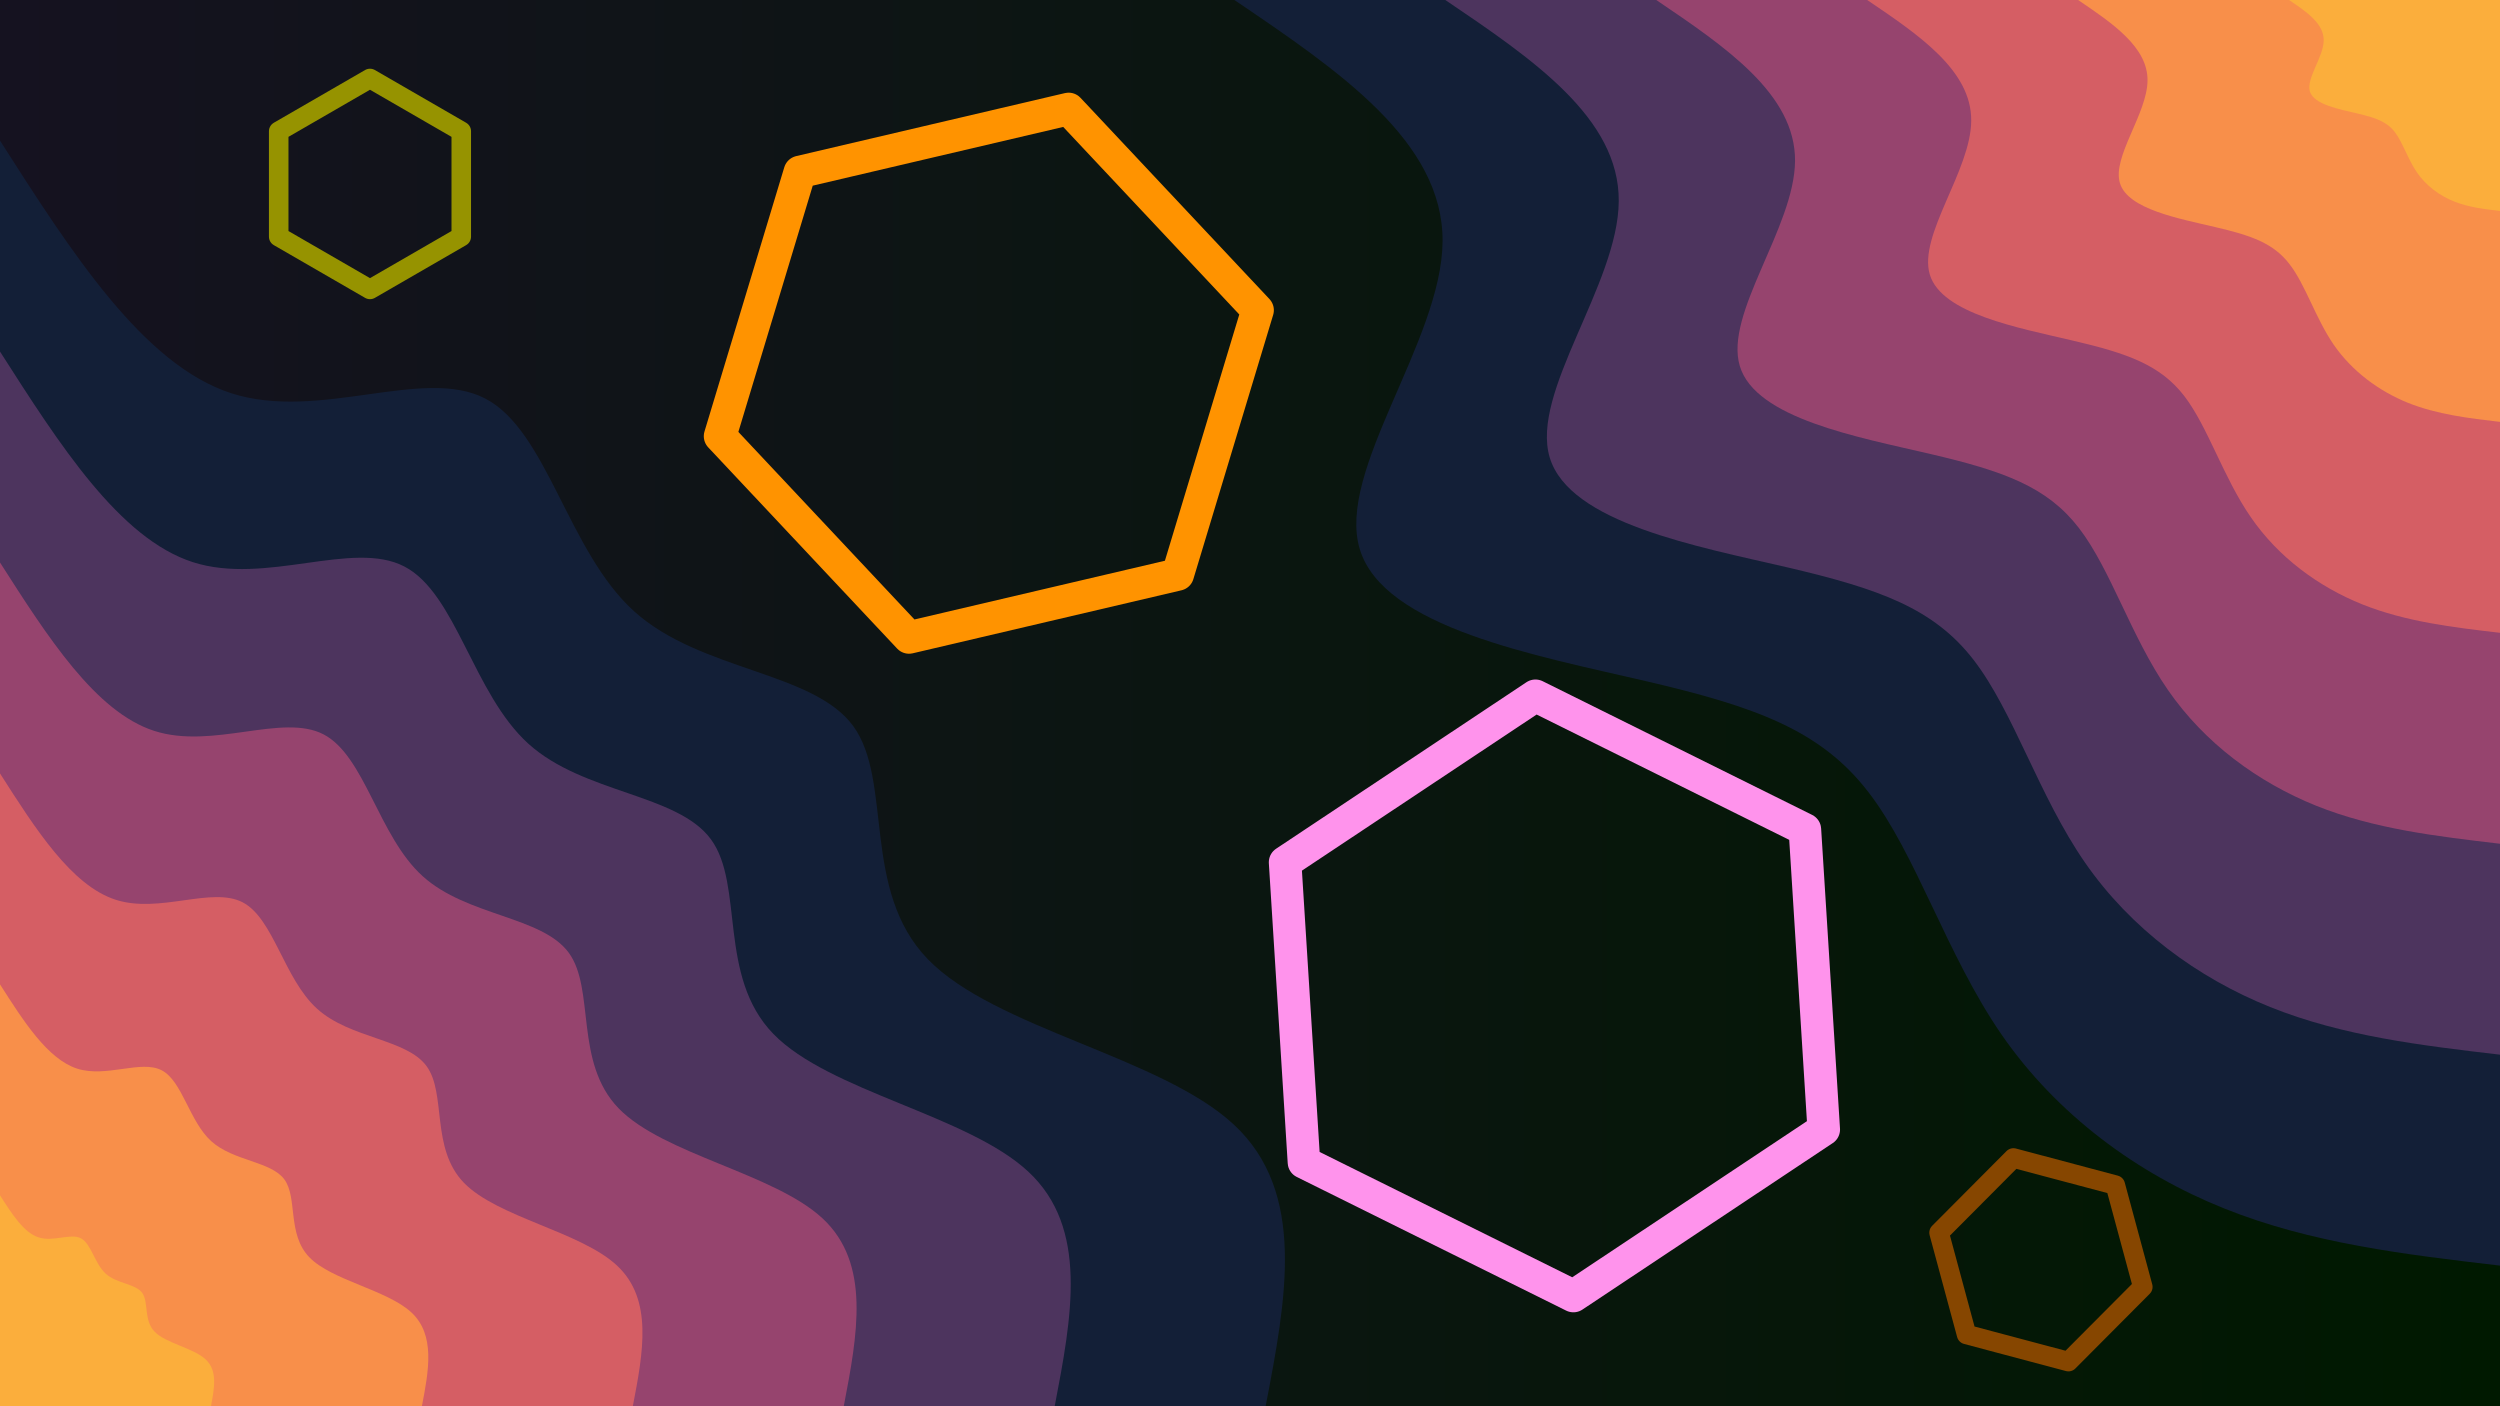 <?xml version="1.0" encoding="UTF-8" standalone="no"?>
<svg
     id="visual"
     viewBox="0 0 1920 1080"
     width="1920"
     height="1080"
     version="1.1"
     sodipodi:docname="default.svg"
     inkscape:version="1.2 (dc2aedaf03, 2022-05-15)"
     xmlns:inkscape="http://www.inkscape.org/namespaces/inkscape"
     xmlns:sodipodi="http://sodipodi.sourceforge.net/DTD/sodipodi-0.dtd"
     xmlns:xlink="http://www.w3.org/1999/xlink"
     xmlns="http://www.w3.org/2000/svg"
     xmlns:svg="http://www.w3.org/2000/svg">
    <sodipodi:namedview
         id="namedview923"
         pagecolor="#505050"
         bordercolor="#ffffff"
         borderopacity="1"
         inkscape:showpageshadow="0"
         inkscape:pageopacity="0"
         inkscape:pagecheckerboard="1"
         inkscape:deskcolor="#505050"
         showgrid="false"
         inkscape:zoom="0.27407407"
         inkscape:cx="669.52703"
         inkscape:cy="529.05405"
         inkscape:window-width="1342"
         inkscape:window-height="768"
         inkscape:window-x="0"
         inkscape:window-y="0"
         inkscape:window-maximized="1"
         inkscape:current-layer="visual" />
    <rect
         x="0"
         y="0"
         width="1920"
         height="1080"
         fill="#001220"
         id="rect808"
         style="fill-opacity:1;fill:url(#linearGradient1961)" />
    <defs
         id="defs815">
        <linearGradient
             inkscape:collect="always"
             id="linearGradient1959">
            <stop
                 style="stop-color:#151220;stop-opacity:1;"
                 offset="0"
                 id="stop1955" />
            <stop
                 style="stop-color:#001900;stop-opacity:1;"
                 offset="1"
                 id="stop1957" />
        </linearGradient>
        <linearGradient
             id="grad1_0"
             x1="43.8%"
             y1="0%"
             x2="100%"
             y2="100%">
            <stop
                 offset="14.444%"
                 stop-color="#fbae3c"
                 stop-opacity="1"
                 id="stop810" />
            <stop
                 offset="85.556%"
                 stop-color="#fbae3c"
                 stop-opacity="1"
                 id="stop812" />
        </linearGradient>
        <linearGradient
             inkscape:collect="always"
             xlink:href="#linearGradient1959"
             id="linearGradient1961"
             x1="0"
             y1="540"
             x2="1920"
             y2="540"
             gradientUnits="userSpaceOnUse" />
    </defs>
    <defs
         id="defs822">
        <linearGradient
             id="grad1_1"
             x1="43.8%"
             y1="0%"
             x2="100%"
             y2="100%">
            <stop
                 offset="14.444%"
                 stop-color="#fbae3c"
                 stop-opacity="1"
                 id="stop817" />
            <stop
                 offset="85.556%"
                 stop-color="#eb7458"
                 stop-opacity="1"
                 id="stop819" />
        </linearGradient>
    </defs>
    <defs
         id="defs829">
        <linearGradient
             id="grad1_2"
             x1="43.8%"
             y1="0%"
             x2="100%"
             y2="100%">
            <stop
                 offset="14.444%"
                 stop-color="#b84e6c"
                 stop-opacity="1"
                 id="stop824" />
            <stop
                 offset="85.556%"
                 stop-color="#eb7458"
                 stop-opacity="1"
                 id="stop826" />
        </linearGradient>
    </defs>
    <defs
         id="defs836">
        <linearGradient
             id="grad1_3"
             x1="43.8%"
             y1="0%"
             x2="100%"
             y2="100%">
            <stop
                 offset="14.444%"
                 stop-color="#b84e6c"
                 stop-opacity="1"
                 id="stop831" />
            <stop
                 offset="85.556%"
                 stop-color="#713c69"
                 stop-opacity="1"
                 id="stop833" />
        </linearGradient>
    </defs>
    <defs
         id="defs843">
        <linearGradient
             id="grad1_4"
             x1="43.8%"
             y1="0%"
             x2="100%"
             y2="100%">
            <stop
                 offset="14.444%"
                 stop-color="#2d2b4c"
                 stop-opacity="1"
                 id="stop838" />
            <stop
                 offset="85.556%"
                 stop-color="#713c69"
                 stop-opacity="1"
                 id="stop840" />
        </linearGradient>
    </defs>
    <defs
         id="defs850">
        <linearGradient
             id="grad1_5"
             x1="43.8%"
             y1="0%"
             x2="100%"
             y2="100%">
            <stop
                 offset="14.444%"
                 stop-color="#2d2b4c"
                 stop-opacity="1"
                 id="stop845" />
            <stop
                 offset="85.556%"
                 stop-color="#001220"
                 stop-opacity="1"
                 id="stop847" />
        </linearGradient>
    </defs>
    <defs
         id="defs857">
        <linearGradient
             id="grad2_0"
             x1="0%"
             y1="0%"
             x2="56.3%"
             y2="100%">
            <stop
                 offset="14.444%"
                 stop-color="#fbae3c"
                 stop-opacity="1"
                 id="stop852" />
            <stop
                 offset="85.556%"
                 stop-color="#fbae3c"
                 stop-opacity="1"
                 id="stop854" />
        </linearGradient>
    </defs>
    <defs
         id="defs864">
        <linearGradient
             id="grad2_1"
             x1="0%"
             y1="0%"
             x2="56.3%"
             y2="100%">
            <stop
                 offset="14.444%"
                 stop-color="#eb7458"
                 stop-opacity="1"
                 id="stop859" />
            <stop
                 offset="85.556%"
                 stop-color="#fbae3c"
                 stop-opacity="1"
                 id="stop861" />
        </linearGradient>
    </defs>
    <defs
         id="defs871">
        <linearGradient
             id="grad2_2"
             x1="0%"
             y1="0%"
             x2="56.3%"
             y2="100%">
            <stop
                 offset="14.444%"
                 stop-color="#eb7458"
                 stop-opacity="1"
                 id="stop866" />
            <stop
                 offset="85.556%"
                 stop-color="#b84e6c"
                 stop-opacity="1"
                 id="stop868" />
        </linearGradient>
    </defs>
    <defs
         id="defs878">
        <linearGradient
             id="grad2_3"
             x1="0%"
             y1="0%"
             x2="56.3%"
             y2="100%">
            <stop
                 offset="14.444%"
                 stop-color="#713c69"
                 stop-opacity="1"
                 id="stop873" />
            <stop
                 offset="85.556%"
                 stop-color="#b84e6c"
                 stop-opacity="1"
                 id="stop875" />
        </linearGradient>
    </defs>
    <defs
         id="defs885">
        <linearGradient
             id="grad2_4"
             x1="0%"
             y1="0%"
             x2="56.3%"
             y2="100%">
            <stop
                 offset="14.444%"
                 stop-color="#713c69"
                 stop-opacity="1"
                 id="stop880" />
            <stop
                 offset="85.556%"
                 stop-color="#2d2b4c"
                 stop-opacity="1"
                 id="stop882" />
        </linearGradient>
    </defs>
    <defs
         id="defs892">
        <linearGradient
             id="grad2_5"
             x1="0%"
             y1="0%"
             x2="56.3%"
             y2="100%">
            <stop
                 offset="14.444%"
                 stop-color="#001220"
                 stop-opacity="1"
                 id="stop887" />
            <stop
                 offset="85.556%"
                 stop-color="#2d2b4c"
                 stop-opacity="1"
                 id="stop889" />
        </linearGradient>
    </defs>
    <g
         transform="translate(1920, 0)"
         id="g906">
        <path
             d="M0 972C-72.4 963.5 -144.9 955 -211.8 928.1C-278.8 901.3 -340.3 856 -382.7 794.7C-425.1 733.3 -448.3 655.9 -485.1 608.3C-521.8 560.6 -572 542.7 -656 523.1C-739.9 503.5 -857.6 482.1 -875.7 421.7C-893.9 361.4 -812.7 262.1 -812.1 185.4C-811.6 108.6 -891.8 54.3 -972 0L0 0Z"
             fill="#131f37"
             id="path894" />
        <path
             d="M0 810C-60.4 802.9 -120.7 795.8 -176.5 773.4C-232.3 751 -283.6 713.3 -318.9 662.2C-354.2 611.1 -373.6 546.6 -404.2 506.9C-434.8 467.2 -476.7 452.3 -546.6 435.9C-616.6 419.6 -714.6 401.7 -729.8 351.4C-744.9 301.2 -677.2 218.4 -676.8 154.5C-676.3 90.5 -743.2 45.2 -810 0L0 0Z"
             fill="#4d345e"
             id="path896" />
        <path
             d="M0 648C-48.3 642.3 -96.6 636.7 -141.2 618.8C-185.9 600.8 -226.9 570.7 -255.1 529.8C-283.4 488.9 -298.9 437.3 -323.4 405.5C-347.9 373.7 -381.3 361.8 -437.3 348.7C-493.3 335.6 -571.7 321.4 -583.8 281.2C-596 240.9 -541.8 174.8 -541.4 123.6C-541.1 72.4 -594.5 36.2 -648 0L0 0Z"
             fill="#96446e"
             id="path898" />
        <path
             d="M0 486C-36.2 481.8 -72.4 477.5 -105.9 464.1C-139.4 450.6 -170.2 428 -191.3 397.3C-212.5 366.7 -224.2 328 -242.5 304.1C-260.9 280.3 -286 271.4 -328 261.6C-369.9 251.7 -428.8 241 -437.9 210.9C-447 180.7 -406.3 131.1 -406.1 92.7C-405.8 54.3 -445.9 27.1 -486 0L0 0Z"
             fill="#d55e64"
             id="path900" />
        <path
             d="M0 324C-24.1 321.2 -48.3 318.3 -70.6 309.4C-92.9 300.4 -113.4 285.3 -127.6 264.9C-141.7 244.4 -149.4 218.6 -161.7 202.8C-173.9 186.9 -190.7 180.9 -218.7 174.4C-246.6 167.8 -285.9 160.7 -291.9 140.6C-298 120.5 -270.9 87.4 -270.7 61.8C-270.5 36.2 -297.3 18.1 -324 0L0 0Z"
             fill="#f88f4a"
             id="path902" />
        <path
             d="M0 162C-12.1 160.6 -24.1 159.2 -35.3 154.7C-46.5 150.2 -56.7 142.7 -63.8 132.4C-70.8 122.2 -74.7 109.3 -80.8 101.4C-87 93.4 -95.3 90.5 -109.3 87.2C-123.3 83.9 -142.9 80.3 -146 70.3C-149 60.2 -135.4 43.7 -135.4 30.9C-135.3 18.1 -148.6 9 -162 0L0 0Z"
             fill="#fbae3c"
             id="path904" />
    </g>
    <g
         transform="translate(0, 1080)"
         id="g920">
        <path
             d="M0 -972C55 -885.9 110.1 -799.8 177.6 -778C245.1 -756.2 325 -798.8 372.7 -773.9C420.4 -749.1 436 -656.7 486.9 -610.6C537.9 -564.5 624.3 -564.5 655.2 -522.5C686 -480.4 661.2 -396.2 712.7 -343.2C764.1 -290.2 891.7 -268.3 947.6 -216.3C1003.6 -164.3 987.8 -82.1 972 0L0 0Z"
             fill="#131f37"
             id="path908" />
        <path
             d="M0 -810C45.9 -738.2 91.7 -666.5 148 -648.3C204.2 -630.2 270.8 -665.7 310.6 -644.9C350.4 -624.2 363.3 -547.3 405.8 -508.8C448.3 -470.4 520.3 -470.5 546 -435.4C571.7 -400.4 551 -330.2 593.9 -286C636.7 -241.8 743.1 -223.6 789.7 -180.2C836.3 -136.9 823.1 -68.5 810 0L0 0Z"
             fill="#4d345e"
             id="path910" />
        <path
             d="M0 -648C36.7 -590.6 73.4 -533.2 118.4 -518.7C163.4 -504.1 216.7 -532.5 248.5 -516C280.3 -499.4 290.6 -437.8 324.6 -407.1C358.6 -376.3 416.2 -376.4 436.8 -348.3C457.3 -320.3 440.8 -264.2 475.1 -228.8C509.4 -193.4 594.5 -178.9 631.8 -144.2C669 -109.5 658.5 -54.8 648 0L0 0Z"
             fill="#96446e"
             id="path912" />
        <path
             d="M0 -486C27.5 -442.9 55 -399.9 88.8 -389C122.5 -378.1 162.5 -399.4 186.4 -387C210.2 -374.5 218 -328.4 243.5 -305.3C269 -282.2 312.2 -282.3 327.6 -261.2C343 -240.2 330.6 -198.1 356.3 -171.6C382 -145.1 445.9 -134.1 473.8 -108.1C501.8 -82.1 493.9 -41.1 486 0L0 0Z"
             fill="#d55e64"
             id="path914" />
        <path
             d="M0 -324C18.3 -295.3 36.7 -266.6 59.2 -259.3C81.7 -252.1 108.3 -266.3 124.2 -258C140.1 -249.7 145.3 -218.9 162.3 -203.5C179.3 -188.2 208.1 -188.2 218.4 -174.2C228.7 -160.1 220.4 -132.1 237.6 -114.4C254.7 -96.7 297.2 -89.4 315.9 -72.1C334.5 -54.8 329.3 -27.4 324 0L0 0Z"
             fill="#f88f4a"
             id="path916" />
        <path
             d="M0 -162C9.2 -147.6 18.3 -133.3 29.6 -129.7C40.8 -126 54.2 -133.1 62.1 -129C70.1 -124.8 72.7 -109.5 81.2 -101.8C89.7 -94.1 104.1 -94.1 109.2 -87.1C114.3 -80.1 110.2 -66 118.8 -57.2C127.3 -48.4 148.6 -44.7 157.9 -36C167.3 -27.4 164.6 -13.7 162 0L0 0Z"
             fill="#fbae3c"
             id="path918" />
    </g>
    <g
         transform="translate(1193.796,764.858)"
         id="g986"
         style="stroke:#ff93ec;stroke-width:25;stroke-linecap:round;stroke-linejoin:round;stroke-dasharray:none;stroke-opacity:1;paint-order:stroke fill markers">
        <path
             d="M -206.843,-102.62 -14.579,-230.494 192.353,-127.83 206.843,102.62 14.579,230.494 -192.353,127.83 Z"
             fill="none"
             stroke="#04222f"
             stroke-width="2"
             id="path984"
             style="stroke:#ff93ec;stroke-width:25;stroke-linecap:round;stroke-linejoin:round;stroke-dasharray:none;stroke-opacity:1;paint-order:stroke fill markers" />
    </g>
    <g
         transform="translate(284.148,141.27)"
         id="g990"
         style="stroke:#969300;stroke-width:15;stroke-linecap:round;stroke-linejoin:round;stroke-dasharray:none;stroke-opacity:1;paint-order:stroke fill markers">
        <path
             d="m 0,-81 70.1,40.5 v 81 L 0,81 -70.1,40.5 v -81 z"
             stroke="#04222f"
             fill="none"
             stroke-width="2"
             id="path988"
             style="stroke:#969300;stroke-width:15;stroke-linecap:round;stroke-linejoin:round;stroke-dasharray:none;stroke-opacity:1;paint-order:stroke fill markers" />
    </g>
    <g
         transform="rotate(-15.115,4429.966,-5423.363)"
         id="g990-3"
         style="stroke:#864600;stroke-width:15;stroke-linecap:round;stroke-linejoin:round;stroke-dasharray:none;stroke-opacity:1;paint-order:stroke fill markers">
        <path
             d="m 0,-81 70.1,40.5 v 81 L 0,81 -70.1,40.5 v -81 z"
             stroke="#04222f"
             fill="none"
             stroke-width="2"
             id="path988-6"
             style="stroke:#864600;stroke-width:15;stroke-linecap:round;stroke-linejoin:round;stroke-dasharray:none;stroke-opacity:1;paint-order:stroke fill markers" />
    </g>
    <g
         transform="rotate(16.805,-590.488,2713.917)"
         id="g998"
         style="stroke:#ff9300;stroke-width:25;stroke-linecap:round;stroke-linejoin:round;stroke-dasharray:none;stroke-opacity:1;paint-order:stroke fill markers">
        <path
             d="m 0,-212 183.6,106 V 106 L 0,212 -183.6,106 v -212 z"
             stroke="#04222f"
             fill="none"
             stroke-width="2"
             id="path996"
             style="stroke:#ff9300;stroke-width:25;stroke-linecap:round;stroke-linejoin:round;stroke-dasharray:none;stroke-opacity:1;paint-order:stroke fill markers" />
    </g>
</svg>
